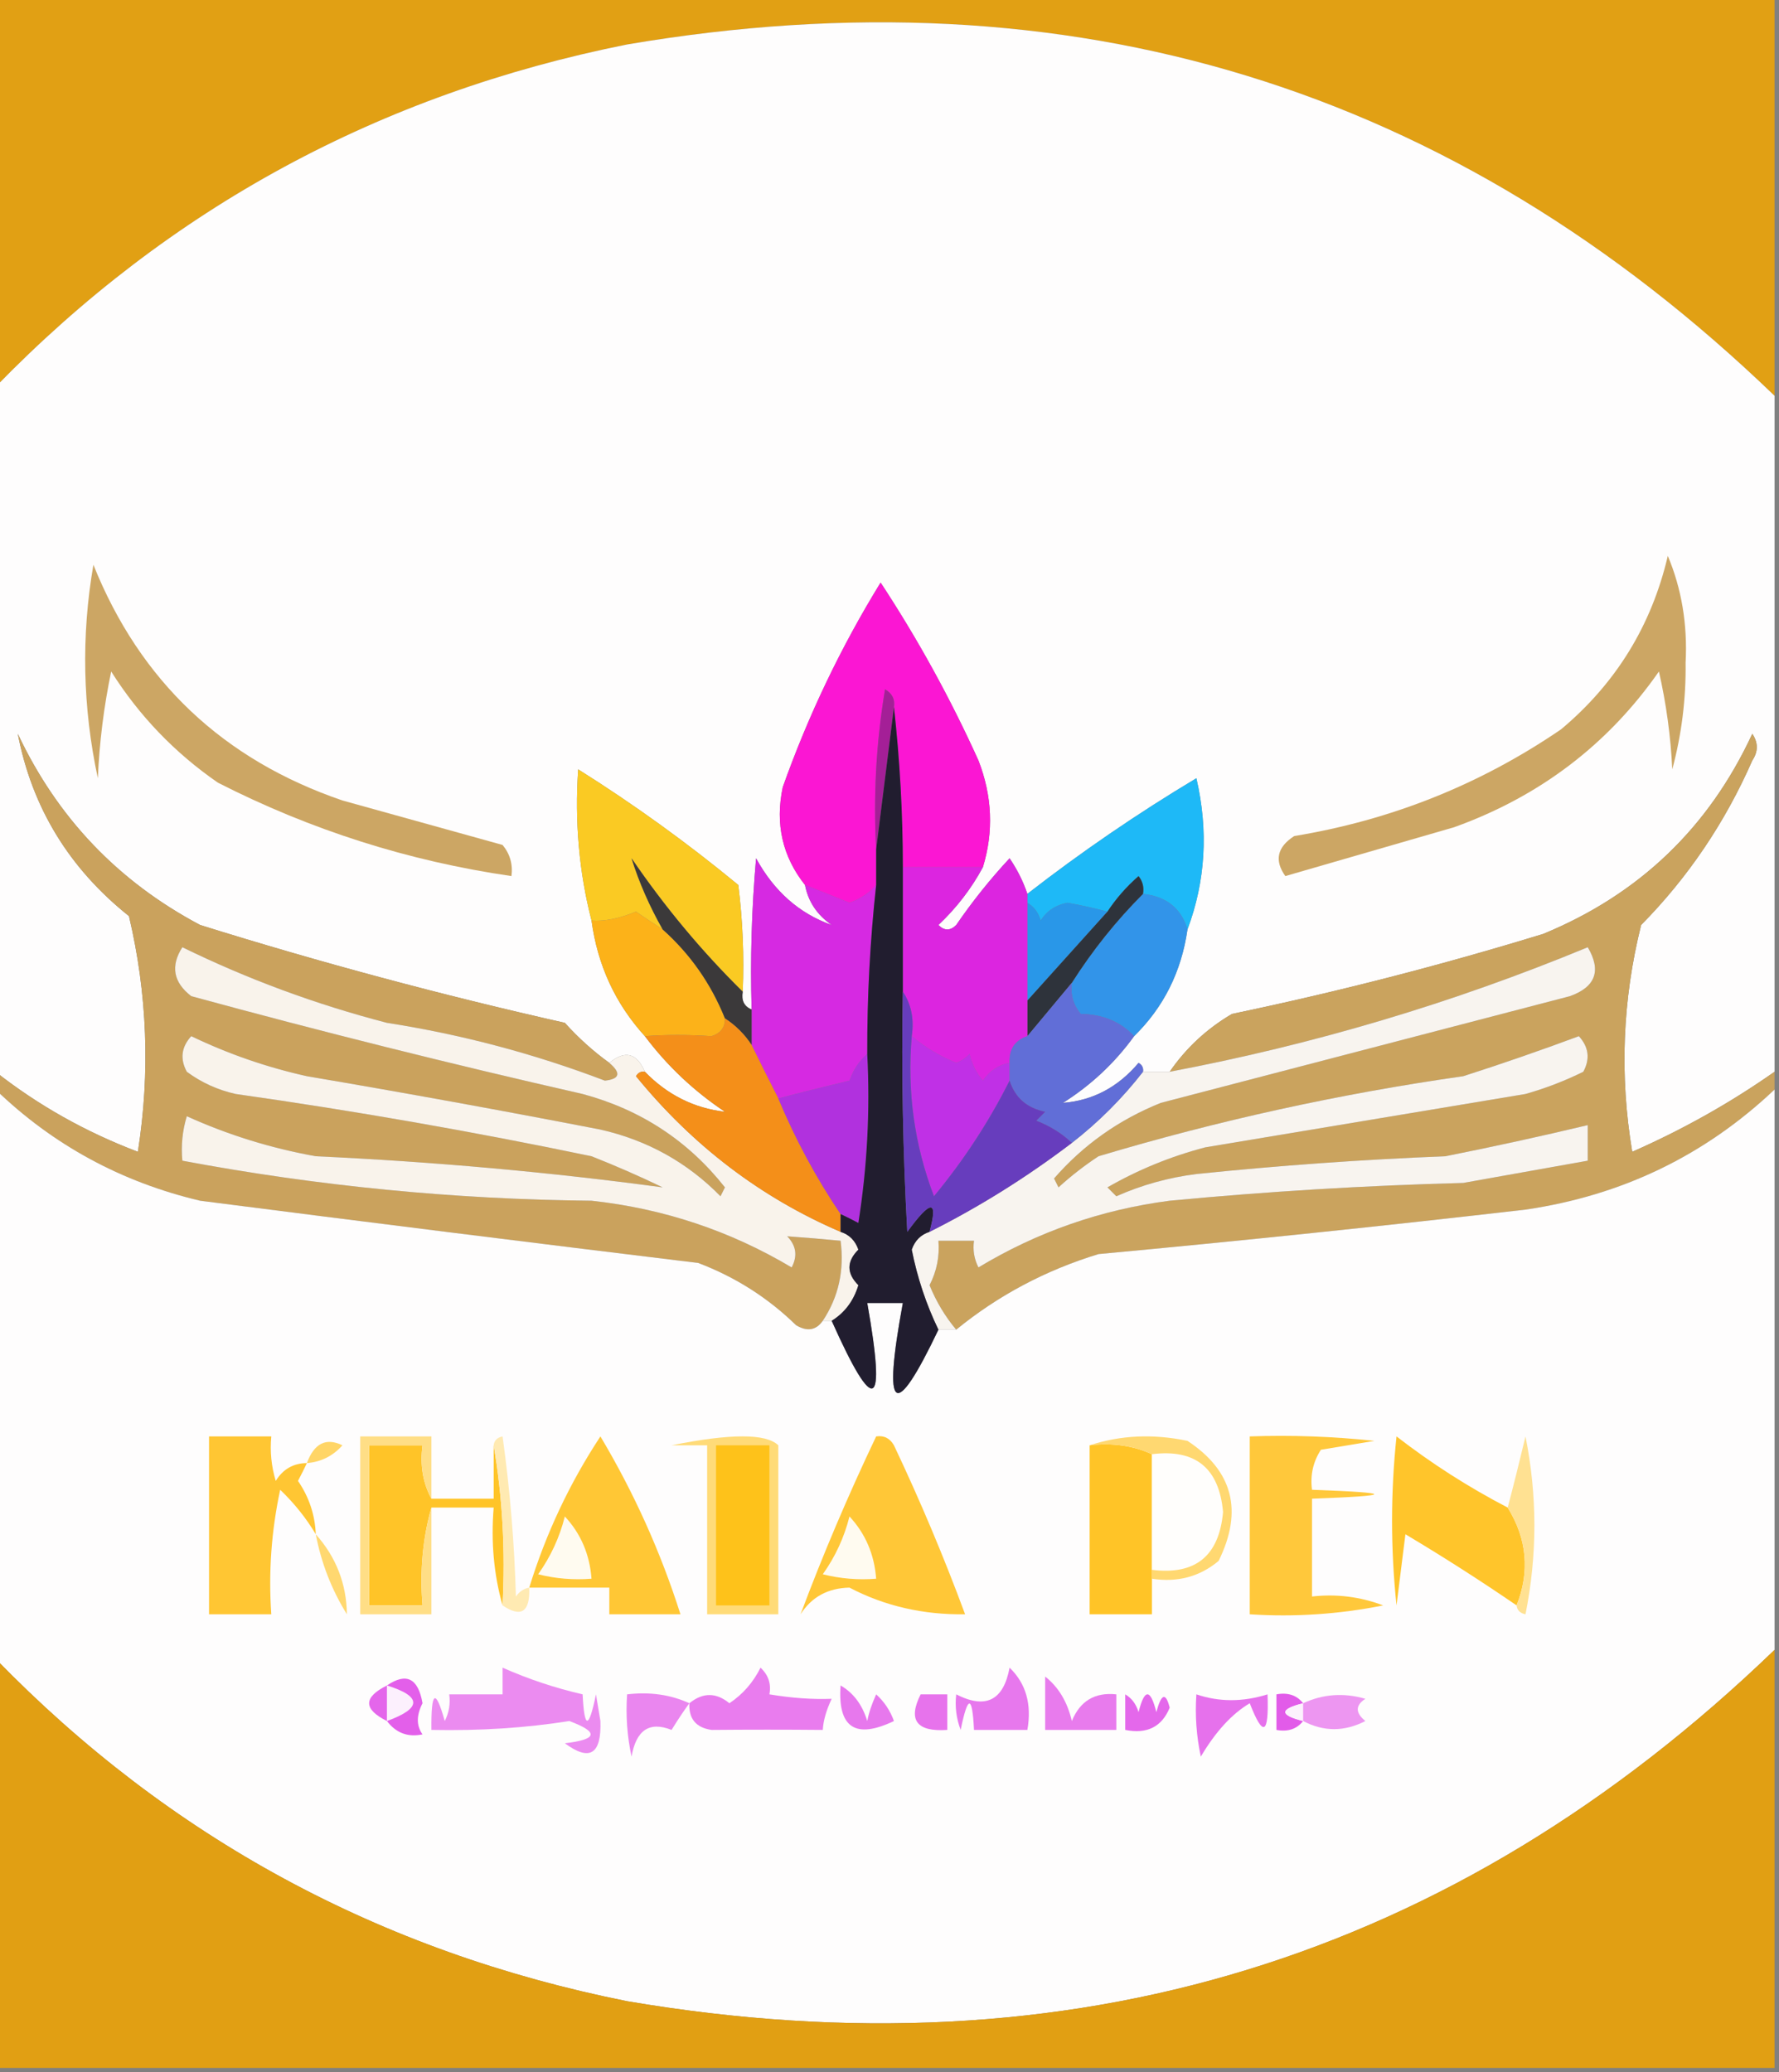 <?xml version="1.0" encoding="UTF-8"?>
<!DOCTYPE svg PUBLIC "-//W3C//DTD SVG 1.1//EN" "http://www.w3.org/Graphics/SVG/1.1/DTD/svg11.dtd">
<svg xmlns="http://www.w3.org/2000/svg" version="1.1" width="200px" height="233px" style="shape-rendering:geometricPrecision; text-rendering:geometricPrecision; image-rendering:optimizeQuality; fill-rule:evenodd; clip-rule:evenodd" xmlns:xlink="http://www.w3.org/1999/xlink">
<rect width="100%" height="100%" fill="#808080" stroke="none"/>
<g><path style="opacity:1" fill="#e1a014" d="M -0.5,-0.5 C 66.167,-0.5 132.833,-0.5 199.5,-0.5C 199.5,14.5 199.5,29.5 199.5,44.5C 163.374,9.687 120.374,-3.48 70.5,5C 42.716,10.553 19.049,23.387 -0.5,43.5C -0.5,28.833 -0.5,14.167 -0.5,-0.5 Z"/></g>
<g><path style="opacity:1" fill="#fefdfd" d="M 199.5,44.5 C 199.5,69.833 199.5,95.167 199.5,120.5C 194.545,123.983 189.212,126.983 183.5,129.5C 182.065,120.924 182.399,112.424 184.5,104C 189.762,98.663 193.929,92.497 197,85.5C 197.667,84.5 197.667,83.5 197,82.5C 192.107,93.059 184.274,100.559 173.5,105C 161.988,108.531 150.322,111.531 138.5,114C 135.669,115.666 133.336,117.832 131.5,120.5C 130.5,120.5 129.5,120.5 128.5,120.5C 128.565,120.062 128.399,119.728 128,119.5C 125.697,122.233 122.863,123.733 119.5,124C 122.666,122 125.332,119.5 127.5,116.5C 130.817,113.252 132.817,109.252 133.5,104.5C 135.534,99.059 135.867,93.392 134.5,87.5C 127.874,91.468 121.541,95.802 115.5,100.5C 115.029,99.099 114.362,97.766 113.5,96.5C 111.31,98.856 109.31,101.356 107.5,104C 106.833,104.667 106.167,104.667 105.5,104C 107.539,102.074 109.206,99.907 110.5,97.5C 111.722,93.511 111.556,89.511 110,85.5C 106.841,78.512 103.174,71.846 99,65.5C 94.531,72.771 90.865,80.438 88,88.5C 87.13,92.639 87.963,96.306 90.5,99.5C 90.859,101.371 91.859,102.871 93.5,104C 89.861,102.712 87.028,100.212 85,96.5C 84.501,102.157 84.334,107.824 84.5,113.5C 83.662,113.158 83.328,112.492 83.5,111.5C 83.665,107.486 83.499,103.486 83,99.5C 77.279,94.779 71.279,90.446 65,86.5C 64.599,92.369 65.099,98.036 66.5,103.5C 67.18,108.522 69.18,112.856 72.5,116.5C 75,119.832 78,122.666 81.5,125C 78.032,124.6 75.032,123.1 72.5,120.5C 71.597,118.38 70.263,118.046 68.5,119.5C 66.704,118.207 65.037,116.707 63.5,115C 49.66,111.883 35.993,108.216 22.5,104C 13.278,99.112 6.445,91.945 2,82.5C 3.6,90.795 7.767,97.628 14.5,103C 16.566,111.763 16.9,120.596 15.5,129.5C 9.64,127.278 4.307,124.278 -0.5,120.5C -0.5,94.833 -0.5,69.167 -0.5,43.5C 19.049,23.387 42.716,10.553 70.5,5C 120.374,-3.48 163.374,9.687 199.5,44.5 Z"/></g>
<g><path style="opacity:1" fill="#cca664" d="M 10.5,63.5 C 15.748,76.58 25.082,85.413 38.5,90C 44.5,91.667 50.5,93.333 56.5,95C 57.337,96.011 57.67,97.178 57.5,98.5C 45.922,96.818 34.922,93.318 24.5,88C 19.645,84.645 15.645,80.478 12.5,75.5C 11.674,79.459 11.174,83.459 11,87.5C 9.284,79.508 9.117,71.508 10.5,63.5 Z"/></g>
<g><path style="opacity:1" fill="#cca664" d="M 187.5,62.5 C 189.055,66.203 189.722,70.203 189.5,74.5C 189.552,78.587 189.052,82.587 188,86.5C 187.825,82.789 187.325,79.122 186.5,75.5C 180.778,83.701 173.112,89.534 163.5,93C 157.167,94.833 150.833,96.667 144.5,98.5C 143.246,96.741 143.579,95.241 145.5,94C 156.421,92.203 166.421,88.203 175.5,82C 181.667,76.833 185.667,70.333 187.5,62.5 Z"/></g>
<g><path style="opacity:1" fill="#1eb9f7" d="M 133.5,104.5 C 132.794,102.124 131.127,100.79 128.5,100.5C 128.631,99.761 128.464,99.094 128,98.5C 126.624,99.705 125.458,101.038 124.5,102.5C 123.033,102.106 121.533,101.773 120,101.5C 118.674,101.755 117.674,102.422 117,103.5C 116.722,102.584 116.222,101.918 115.5,101.5C 115.5,101.167 115.5,100.833 115.5,100.5C 121.541,95.802 127.874,91.468 134.5,87.5C 135.867,93.392 135.534,99.059 133.5,104.5 Z"/></g>
<g><path style="opacity:1" fill="#fb16d3" d="M 110.5,97.5 C 107.5,97.5 104.5,97.5 101.5,97.5C 101.498,91.477 101.165,85.477 100.5,79.5C 100.631,78.624 100.298,77.957 99.5,77.5C 98.504,83.463 98.171,89.463 98.5,95.5C 98.5,96.833 98.5,98.167 98.5,99.5C 97.739,100.391 96.739,101.058 95.5,101.5C 93.823,100.813 92.156,100.146 90.5,99.5C 87.963,96.306 87.13,92.639 88,88.5C 90.865,80.438 94.531,72.771 99,65.5C 103.174,71.846 106.841,78.512 110,85.5C 111.556,89.511 111.722,93.511 110.5,97.5 Z"/></g>
<g><path style="opacity:1" fill="#a41f97" d="M 100.5,79.5 C 99.833,84.833 99.167,90.167 98.5,95.5C 98.171,89.463 98.504,83.463 99.5,77.5C 100.298,77.957 100.631,78.624 100.5,79.5 Z"/></g>
<g><path style="opacity:1" fill="#faca23" d="M 83.5,111.5 C 78.875,106.94 74.709,101.94 71,96.5C 71.841,99.193 73.007,101.86 74.5,104.5C 73.518,103.859 72.518,103.193 71.5,102.5C 69.617,103.278 67.95,103.611 66.5,103.5C 65.099,98.036 64.599,92.369 65,86.5C 71.279,90.446 77.279,94.779 83,99.5C 83.499,103.486 83.665,107.486 83.5,111.5 Z"/></g>
<g><path style="opacity:1" fill="#caa25d" d="M 68.5,119.5 C 69.85,120.65 69.684,121.317 68,121.5C 60.059,118.473 51.893,116.307 43.5,115C 35.505,112.923 27.838,110.09 20.5,106.5C 19.151,108.611 19.485,110.445 21.5,112C 36.078,115.978 50.745,119.645 65.5,123C 72.035,124.761 77.369,128.261 81.5,133.5C 81.333,133.833 81.167,134.167 81,134.5C 77.267,130.693 72.767,128.193 67.5,127C 56.526,124.872 45.526,122.872 34.5,121C 29.99,119.997 25.657,118.497 21.5,116.5C 20.386,117.723 20.22,119.056 21,120.5C 22.648,121.717 24.481,122.55 26.5,123C 39.894,124.899 53.227,127.232 66.5,130C 69.218,131.072 71.885,132.238 74.5,133.5C 61.775,131.783 48.775,130.616 35.5,130C 30.451,129.094 25.618,127.594 21,125.5C 20.506,127.134 20.34,128.801 20.5,130.5C 35.676,133.347 51.009,134.847 66.5,135C 74.58,135.878 82.08,138.378 89,142.5C 89.684,141.216 89.517,140.049 88.5,139C 90.425,139.135 92.425,139.302 94.5,139.5C 94.935,142.838 94.268,145.838 92.5,148.5C 91.749,149.573 90.749,149.74 89.5,149C 86.341,145.918 82.675,143.584 78.5,142C 59.802,139.725 41.136,137.392 22.5,135C 13.632,132.902 5.965,128.735 -0.5,122.5C -0.5,121.833 -0.5,121.167 -0.5,120.5C 4.307,124.278 9.64,127.278 15.5,129.5C 16.9,120.596 16.566,111.763 14.5,103C 7.767,97.628 3.6,90.795 2,82.5C 6.445,91.945 13.278,99.112 22.5,104C 35.993,108.216 49.66,111.883 63.5,115C 65.037,116.707 66.704,118.207 68.5,119.5 Z"/></g>
<g><path style="opacity:1" fill="#caa35e" d="M 199.5,120.5 C 199.5,121.167 199.5,121.833 199.5,122.5C 191.66,129.919 182.327,134.419 171.5,136C 155.519,137.847 139.519,139.513 123.5,141C 117.545,142.817 112.212,145.651 107.5,149.5C 106.26,148.027 105.26,146.36 104.5,144.5C 105.309,142.929 105.643,141.262 105.5,139.5C 106.833,139.5 108.167,139.5 109.5,139.5C 109.351,140.552 109.517,141.552 110,142.5C 116.617,138.506 123.783,136.006 131.5,135C 142.475,133.958 153.475,133.291 164.5,133C 169.18,132.163 173.846,131.329 178.5,130.5C 178.5,129.167 178.5,127.833 178.5,126.5C 173.205,127.763 167.872,128.93 162.5,130C 153.145,130.372 143.811,131.038 134.5,132C 131.373,132.392 128.373,133.225 125.5,134.5C 125.167,134.167 124.833,133.833 124.5,133.5C 127.956,131.514 131.622,130.014 135.5,129C 147.507,126.999 159.507,124.999 171.5,123C 173.762,122.358 175.929,121.525 178,120.5C 178.781,119.056 178.614,117.723 177.5,116.5C 173.193,118.102 168.86,119.602 164.5,121C 150.575,122.984 136.909,125.984 123.5,130C 121.91,131.046 120.41,132.213 119,133.5C 118.833,133.167 118.667,132.833 118.5,132.5C 121.782,128.728 125.782,125.895 130.5,124C 145.857,119.997 161.191,115.997 176.5,112C 179.384,110.963 180.05,109.129 178.5,106.5C 163.307,112.787 147.64,117.454 131.5,120.5C 133.336,117.832 135.669,115.666 138.5,114C 150.322,111.531 161.988,108.531 173.5,105C 184.274,100.559 192.107,93.059 197,82.5C 197.667,83.5 197.667,84.5 197,85.5C 193.929,92.497 189.762,98.663 184.5,104C 182.399,112.424 182.065,120.924 183.5,129.5C 189.212,126.983 194.545,123.983 199.5,120.5 Z"/></g>
<g><path style="opacity:1" fill="#2997e8" d="M 115.5,101.5 C 116.222,101.918 116.722,102.584 117,103.5C 117.674,102.422 118.674,101.755 120,101.5C 121.533,101.773 123.033,102.106 124.5,102.5C 121.471,105.859 118.471,109.192 115.5,112.5C 115.5,108.833 115.5,105.167 115.5,101.5 Z"/></g>
<g><path style="opacity:1" fill="#fcb219" d="M 74.5,104.5 C 77.605,107.275 79.938,110.608 81.5,114.5C 81.53,115.497 81.03,116.164 80,116.5C 77.349,116.325 74.849,116.325 72.5,116.5C 69.18,112.856 67.18,108.522 66.5,103.5C 67.95,103.611 69.617,103.278 71.5,102.5C 72.518,103.193 73.518,103.859 74.5,104.5 Z"/></g>
<g><path style="opacity:1" fill="#3294e9" d="M 128.5,100.5 C 131.127,100.79 132.794,102.124 133.5,104.5C 132.817,109.252 130.817,113.252 127.5,116.5C 125.974,114.87 123.974,114.037 121.5,114C 120.663,112.989 120.33,111.822 120.5,110.5C 122.817,106.854 125.484,103.52 128.5,100.5 Z"/></g>
<g><path style="opacity:1" fill="#2e333b" d="M 128.5,100.5 C 125.484,103.52 122.817,106.854 120.5,110.5C 118.833,112.5 117.167,114.5 115.5,116.5C 115.5,115.167 115.5,113.833 115.5,112.5C 118.471,109.192 121.471,105.859 124.5,102.5C 125.458,101.038 126.624,99.705 128,98.5C 128.464,99.094 128.631,99.761 128.5,100.5 Z"/></g>
<g><path style="opacity:1" fill="#d629e2" d="M 90.5,99.5 C 92.156,100.146 93.823,100.813 95.5,101.5C 96.739,101.058 97.739,100.391 98.5,99.5C 97.81,105.81 97.476,112.143 97.5,118.5C 96.609,119.261 95.942,120.261 95.5,121.5C 92.694,122.168 90.028,122.834 87.5,123.5C 86.514,121.574 85.514,119.574 84.5,117.5C 84.5,116.167 84.5,114.833 84.5,113.5C 84.334,107.824 84.501,102.157 85,96.5C 87.028,100.212 89.861,102.712 93.5,104C 91.859,102.871 90.859,101.371 90.5,99.5 Z"/></g>
<g><path style="opacity:1" fill="#dc25e0" d="M 115.5,100.5 C 115.5,100.833 115.5,101.167 115.5,101.5C 115.5,105.167 115.5,108.833 115.5,112.5C 115.5,113.833 115.5,115.167 115.5,116.5C 114.094,116.973 113.427,117.973 113.5,119.5C 112.265,119.721 111.265,120.388 110.5,121.5C 109.749,120.624 109.249,119.624 109,118.5C 108.586,118.957 108.086,119.291 107.5,119.5C 105.64,118.74 103.973,117.74 102.5,116.5C 102.784,114.585 102.451,112.919 101.5,111.5C 101.5,106.833 101.5,102.167 101.5,97.5C 104.5,97.5 107.5,97.5 110.5,97.5C 109.206,99.907 107.539,102.074 105.5,104C 106.167,104.667 106.833,104.667 107.5,104C 109.31,101.356 111.31,98.856 113.5,96.5C 114.362,97.766 115.029,99.099 115.5,100.5 Z"/></g>
<g><path style="opacity:1" fill="#3b393a" d="M 83.5,111.5 C 83.328,112.492 83.662,113.158 84.5,113.5C 84.5,114.833 84.5,116.167 84.5,117.5C 83.728,116.306 82.728,115.306 81.5,114.5C 79.938,110.608 77.605,107.275 74.5,104.5C 73.007,101.86 71.841,99.193 71,96.5C 74.709,101.94 78.875,106.94 83.5,111.5 Z"/></g>
<g><path style="opacity:1" fill="#f9f3eb" d="M 68.5,119.5 C 70.263,118.046 71.597,118.38 72.5,120.5C 72.062,120.435 71.728,120.601 71.5,121C 77.881,128.821 85.548,134.654 94.5,138.5C 95.478,138.811 96.144,139.478 96.5,140.5C 95.167,141.833 95.167,143.167 96.5,144.5C 95.965,146.261 94.965,147.594 93.5,148.5C 93.167,148.5 92.833,148.5 92.5,148.5C 94.268,145.838 94.935,142.838 94.5,139.5C 92.425,139.302 90.425,139.135 88.5,139C 89.517,140.049 89.684,141.216 89,142.5C 82.08,138.378 74.58,135.878 66.5,135C 51.009,134.847 35.676,133.347 20.5,130.5C 20.34,128.801 20.506,127.134 21,125.5C 25.618,127.594 30.451,129.094 35.5,130C 48.775,130.616 61.775,131.783 74.5,133.5C 71.885,132.238 69.218,131.072 66.5,130C 53.227,127.232 39.894,124.899 26.5,123C 24.481,122.55 22.648,121.717 21,120.5C 20.22,119.056 20.386,117.723 21.5,116.5C 25.657,118.497 29.99,119.997 34.5,121C 45.526,122.872 56.526,124.872 67.5,127C 72.767,128.193 77.267,130.693 81,134.5C 81.167,134.167 81.333,133.833 81.5,133.5C 77.369,128.261 72.035,124.761 65.5,123C 50.745,119.645 36.078,115.978 21.5,112C 19.485,110.445 19.151,108.611 20.5,106.5C 27.838,110.09 35.505,112.923 43.5,115C 51.893,116.307 60.059,118.473 68,121.5C 69.684,121.317 69.85,120.65 68.5,119.5 Z"/></g>
<g><path style="opacity:1" fill="#f8f4ef" d="M 107.5,149.5 C 106.833,149.5 106.167,149.5 105.5,149.5C 104.127,146.657 103.127,143.657 102.5,140.5C 102.855,139.478 103.522,138.811 104.5,138.5C 110.072,135.705 115.406,132.372 120.5,128.5C 123.5,126.167 126.167,123.5 128.5,120.5C 129.5,120.5 130.5,120.5 131.5,120.5C 147.64,117.454 163.307,112.787 178.5,106.5C 180.05,109.129 179.384,110.963 176.5,112C 161.191,115.997 145.857,119.997 130.5,124C 125.782,125.895 121.782,128.728 118.5,132.5C 118.667,132.833 118.833,133.167 119,133.5C 120.41,132.213 121.91,131.046 123.5,130C 136.909,125.984 150.575,122.984 164.5,121C 168.86,119.602 173.193,118.102 177.5,116.5C 178.614,117.723 178.781,119.056 178,120.5C 175.929,121.525 173.762,122.358 171.5,123C 159.507,124.999 147.507,126.999 135.5,129C 131.622,130.014 127.956,131.514 124.5,133.5C 124.833,133.833 125.167,134.167 125.5,134.5C 128.373,133.225 131.373,132.392 134.5,132C 143.811,131.038 153.145,130.372 162.5,130C 167.872,128.93 173.205,127.763 178.5,126.5C 178.5,127.833 178.5,129.167 178.5,130.5C 173.846,131.329 169.18,132.163 164.5,133C 153.475,133.291 142.475,133.958 131.5,135C 123.783,136.006 116.617,138.506 110,142.5C 109.517,141.552 109.351,140.552 109.5,139.5C 108.167,139.5 106.833,139.5 105.5,139.5C 105.643,141.262 105.309,142.929 104.5,144.5C 105.26,146.36 106.26,148.027 107.5,149.5 Z"/></g>
<g><path style="opacity:1" fill="#fefdfd" d="M -0.5,122.5 C 5.965,128.735 13.632,132.902 22.5,135C 41.136,137.392 59.802,139.725 78.5,142C 82.675,143.584 86.341,145.918 89.5,149C 90.749,149.74 91.749,149.573 92.5,148.5C 92.833,148.5 93.167,148.5 93.5,148.5C 98.311,159.275 99.645,158.609 97.5,146.5C 98.833,146.5 100.167,146.5 101.5,146.5C 99.205,158.91 100.538,159.91 105.5,149.5C 106.167,149.5 106.833,149.5 107.5,149.5C 112.212,145.651 117.545,142.817 123.5,141C 139.519,139.513 155.519,137.847 171.5,136C 182.327,134.419 191.66,129.919 199.5,122.5C 199.5,143.5 199.5,164.5 199.5,185.5C 163.374,220.313 120.374,233.48 70.5,225C 42.716,219.447 19.049,206.613 -0.5,186.5C -0.5,165.167 -0.5,143.833 -0.5,122.5 Z"/></g>
<g><path style="opacity:1" fill="#c030e6" d="M 102.5,116.5 C 103.973,117.74 105.64,118.74 107.5,119.5C 108.086,119.291 108.586,118.957 109,118.5C 109.249,119.624 109.749,120.624 110.5,121.5C 111.265,120.388 112.265,119.721 113.5,119.5C 113.5,120.167 113.5,120.833 113.5,121.5C 111.188,126.11 108.355,130.443 105,134.5C 102.798,128.736 101.965,122.736 102.5,116.5 Z"/></g>
<g><path style="opacity:1" fill="#f48f19" d="M 81.5,114.5 C 82.728,115.306 83.728,116.306 84.5,117.5C 85.514,119.574 86.514,121.574 87.5,123.5C 89.403,128.068 91.736,132.402 94.5,136.5C 94.5,137.167 94.5,137.833 94.5,138.5C 85.548,134.654 77.881,128.821 71.5,121C 71.728,120.601 72.062,120.435 72.5,120.5C 75.032,123.1 78.032,124.6 81.5,125C 78,122.666 75,119.832 72.5,116.5C 74.849,116.325 77.349,116.325 80,116.5C 81.03,116.164 81.53,115.497 81.5,114.5 Z"/></g>
<g><path style="opacity:1" fill="#b131de" d="M 97.5,118.5 C 97.83,124.868 97.496,131.202 96.5,137.5C 95.817,137.137 95.15,136.804 94.5,136.5C 91.736,132.402 89.403,128.068 87.5,123.5C 90.028,122.834 92.694,122.168 95.5,121.5C 95.942,120.261 96.609,119.261 97.5,118.5 Z"/></g>
<g><path style="opacity:1" fill="#616ed7" d="M 120.5,110.5 C 120.33,111.822 120.663,112.989 121.5,114C 123.974,114.037 125.974,114.87 127.5,116.5C 125.332,119.5 122.666,122 119.5,124C 122.863,123.733 125.697,122.233 128,119.5C 128.399,119.728 128.565,120.062 128.5,120.5C 126.167,123.5 123.5,126.167 120.5,128.5C 119.4,127.442 118.066,126.608 116.5,126C 116.833,125.667 117.167,125.333 117.5,125C 115.45,124.584 114.116,123.417 113.5,121.5C 113.5,120.833 113.5,120.167 113.5,119.5C 113.427,117.973 114.094,116.973 115.5,116.5C 117.167,114.5 118.833,112.5 120.5,110.5 Z"/></g>
<g><path style="opacity:1" fill="#211d2f" d="M 100.5,79.5 C 101.165,85.477 101.498,91.477 101.5,97.5C 101.5,102.167 101.5,106.833 101.5,111.5C 101.334,120.506 101.5,129.506 102,138.5C 104.66,134.85 105.494,134.85 104.5,138.5C 103.522,138.811 102.855,139.478 102.5,140.5C 103.127,143.657 104.127,146.657 105.5,149.5C 100.538,159.91 99.205,158.91 101.5,146.5C 100.167,146.5 98.833,146.5 97.5,146.5C 99.645,158.609 98.311,159.275 93.5,148.5C 94.965,147.594 95.965,146.261 96.5,144.5C 95.167,143.167 95.167,141.833 96.5,140.5C 96.144,139.478 95.478,138.811 94.5,138.5C 94.5,137.833 94.5,137.167 94.5,136.5C 95.15,136.804 95.817,137.137 96.5,137.5C 97.496,131.202 97.83,124.868 97.5,118.5C 97.476,112.143 97.81,105.81 98.5,99.5C 98.5,98.167 98.5,96.833 98.5,95.5C 99.167,90.167 99.833,84.833 100.5,79.5 Z"/></g>
<g><path style="opacity:1" fill="#673dbd" d="M 101.5,111.5 C 102.451,112.919 102.784,114.585 102.5,116.5C 101.965,122.736 102.798,128.736 105,134.5C 108.355,130.443 111.188,126.11 113.5,121.5C 114.116,123.417 115.45,124.584 117.5,125C 117.167,125.333 116.833,125.667 116.5,126C 118.066,126.608 119.4,127.442 120.5,128.5C 115.406,132.372 110.072,135.705 104.5,138.5C 105.494,134.85 104.66,134.85 102,138.5C 101.5,129.506 101.334,120.506 101.5,111.5 Z"/></g>
<g><path style="opacity:1" fill="#ffc633" d="M 34.5,164.5 C 34.196,165.15 33.863,165.817 33.5,166.5C 34.747,168.323 35.414,170.323 35.5,172.5C 34.416,170.681 33.082,169.015 31.5,167.5C 30.507,172.12 30.173,176.786 30.5,181.5C 28.167,181.5 25.833,181.5 23.5,181.5C 23.5,174.833 23.5,168.167 23.5,161.5C 25.833,161.5 28.167,161.5 30.5,161.5C 30.34,163.199 30.506,164.866 31,166.5C 31.816,165.177 32.983,164.511 34.5,164.5 Z"/></g>
<g><path style="opacity:1" fill="#ffc428" d="M 48.5,168.5 C 50.833,168.5 53.167,168.5 55.5,168.5C 55.5,166.5 55.5,164.5 55.5,162.5C 56.49,168.31 56.823,174.31 56.5,180.5C 55.518,177.038 55.185,173.371 55.5,169.5C 53.167,169.5 50.833,169.5 48.5,169.5C 47.518,172.962 47.185,176.629 47.5,180.5C 45.5,180.5 43.5,180.5 41.5,180.5C 41.5,174.5 41.5,168.5 41.5,162.5C 43.5,162.5 45.5,162.5 47.5,162.5C 47.205,164.735 47.539,166.735 48.5,168.5 Z"/></g>
<g><path style="opacity:1" fill="#ffc735" d="M 59.5,178.5 C 61.363,172.442 64.029,166.775 67.5,161.5C 71.276,167.834 74.276,174.5 76.5,181.5C 73.833,181.5 71.167,181.5 68.5,181.5C 68.5,180.5 68.5,179.5 68.5,178.5C 65.5,178.5 62.5,178.5 59.5,178.5 Z"/></g>
<g><path style="opacity:1" fill="#ffc737" d="M 98.5,161.5 C 99.376,161.369 100.043,161.702 100.5,162.5C 103.461,168.75 106.128,175.084 108.5,181.5C 103.771,181.565 99.437,180.565 95.5,178.5C 93.077,178.55 91.244,179.55 90,181.5C 92.506,174.808 95.339,168.141 98.5,161.5 Z"/></g>
<g><path style="opacity:1" fill="#ffc427" d="M 122.5,162.5 C 125.059,162.198 127.393,162.532 129.5,163.5C 129.5,167.833 129.5,172.167 129.5,176.5C 129.5,176.833 129.5,177.167 129.5,177.5C 129.5,178.833 129.5,180.167 129.5,181.5C 127.167,181.5 124.833,181.5 122.5,181.5C 122.5,175.167 122.5,168.833 122.5,162.5 Z"/></g>
<g><path style="opacity:1" fill="#ffc83b" d="M 140.5,161.5 C 145.179,161.334 149.845,161.501 154.5,162C 152.5,162.333 150.5,162.667 148.5,163C 147.62,164.356 147.286,165.856 147.5,167.5C 156.833,167.833 156.833,168.167 147.5,168.5C 147.5,172.167 147.5,175.833 147.5,179.5C 150.247,179.187 152.914,179.52 155.5,180.5C 150.544,181.494 145.544,181.827 140.5,181.5C 140.5,174.833 140.5,168.167 140.5,161.5 Z"/></g>
<g><path style="opacity:1" fill="#ffd566" d="M 34.5,164.5 C 35.322,162.272 36.655,161.605 38.5,162.5C 37.423,163.705 36.09,164.372 34.5,164.5 Z"/></g>
<g><path style="opacity:1" fill="#fffefc" d="M 129.5,163.5 C 134.39,162.887 137.056,165.054 137.5,170C 137.056,174.946 134.39,177.113 129.5,176.5C 129.5,172.167 129.5,167.833 129.5,163.5 Z"/></g>
<g><path style="opacity:1" fill="#ffd871" d="M 122.5,162.5 C 125.976,161.357 129.642,161.19 133.5,162C 138.609,165.366 139.776,169.866 137,175.5C 134.865,177.278 132.365,177.945 129.5,177.5C 129.5,177.167 129.5,176.833 129.5,176.5C 134.39,177.113 137.056,174.946 137.5,170C 137.056,165.054 134.39,162.887 129.5,163.5C 127.393,162.532 125.059,162.198 122.5,162.5 Z"/></g>
<g><path style="opacity:1" fill="#ffc52b" d="M 169.5,169.5 C 171.675,173.028 172.008,176.695 170.5,180.5C 166.446,177.719 162.28,175.053 158,172.5C 157.667,175.167 157.333,177.833 157,180.5C 156.333,174.167 156.333,167.833 157,161.5C 160.941,164.552 165.107,167.218 169.5,169.5 Z"/></g>
<g><path style="opacity:1" fill="#ffde86" d="M 48.5,168.5 C 47.539,166.735 47.205,164.735 47.5,162.5C 45.5,162.5 43.5,162.5 41.5,162.5C 41.5,168.5 41.5,174.5 41.5,180.5C 43.5,180.5 45.5,180.5 47.5,180.5C 47.185,176.629 47.518,172.962 48.5,169.5C 48.5,173.5 48.5,177.5 48.5,181.5C 45.833,181.5 43.167,181.5 40.5,181.5C 40.5,174.833 40.5,168.167 40.5,161.5C 43.167,161.5 45.833,161.5 48.5,161.5C 48.5,163.833 48.5,166.167 48.5,168.5 Z"/></g>
<g><path style="opacity:1" fill="#fffbf0" d="M 63.5,170.5 C 65.293,172.426 66.293,174.759 66.5,177.5C 64.473,177.662 62.473,177.495 60.5,177C 61.914,175.007 62.914,172.84 63.5,170.5 Z"/></g>
<g><path style="opacity:1" fill="#fffbf0" d="M 95.5,170.5 C 97.293,172.426 98.293,174.759 98.5,177.5C 96.473,177.662 94.473,177.495 92.5,177C 93.914,175.007 94.914,172.84 95.5,170.5 Z"/></g>
<g><path style="opacity:1" fill="#ffe192" d="M 170.5,180.5 C 172.008,176.695 171.675,173.028 169.5,169.5C 170.166,166.972 170.832,164.306 171.5,161.5C 172.833,168.167 172.833,174.833 171.5,181.5C 170.893,181.376 170.56,181.043 170.5,180.5 Z"/></g>
<g><path style="opacity:1" fill="#ffeab2" d="M 55.5,162.5 C 55.56,161.957 55.893,161.624 56.5,161.5C 57.33,167.472 57.83,173.472 58,179.5C 58.383,178.944 58.883,178.611 59.5,178.5C 59.598,181.248 58.598,181.914 56.5,180.5C 56.823,174.31 56.49,168.31 55.5,162.5 Z"/></g>
<g><path style="opacity:1" fill="#ffdb78" d="M 75.5,162.5 C 82.127,161.161 86.127,161.161 87.5,162.5C 87.5,168.833 87.5,175.167 87.5,181.5C 84.833,181.5 82.167,181.5 79.5,181.5C 79.5,175.167 79.5,168.833 79.5,162.5C 78.167,162.5 76.833,162.5 75.5,162.5 Z"/></g>
<g><path style="opacity:1" fill="#fec21a" d="M 80.5,162.5 C 82.5,162.5 84.5,162.5 86.5,162.5C 86.5,168.5 86.5,174.5 86.5,180.5C 84.5,180.5 82.5,180.5 80.5,180.5C 80.5,174.5 80.5,168.5 80.5,162.5 Z"/></g>
<g><path style="opacity:1" fill="#ffd870" d="M 35.5,172.5 C 37.789,175.077 38.956,178.077 39,181.5C 37.278,178.721 36.111,175.721 35.5,172.5 Z"/></g>
<g><path style="opacity:1" fill="#e19f13" d="M 199.5,185.5 C 199.5,201.167 199.5,216.833 199.5,232.5C 132.833,232.5 66.167,232.5 -0.5,232.5C -0.5,217.167 -0.5,201.833 -0.5,186.5C 19.049,206.613 42.716,219.447 70.5,225C 120.374,233.48 163.374,220.313 199.5,185.5 Z"/></g>
<g><path style="opacity:1" fill="#fcf0fd" d="M 43.5,189.5 C 47.439,190.731 47.439,192.064 43.5,193.5C 43.5,192.167 43.5,190.833 43.5,189.5 Z"/></g>
<g><path style="opacity:1" fill="#e87bed" d="M 117.5,188.5 C 118.999,189.678 119.999,191.345 120.5,193.5C 121.421,191.244 123.088,190.244 125.5,190.5C 125.5,191.833 125.5,193.167 125.5,194.5C 122.833,194.5 120.167,194.5 117.5,194.5C 117.5,192.5 117.5,190.5 117.5,188.5 Z"/></g>
<g><path style="opacity:1" fill="#e466eb" d="M 43.5,189.5 C 43.5,190.833 43.5,192.167 43.5,193.5C 40.833,192.167 40.833,190.833 43.5,189.5 Z"/></g>
<g><path style="opacity:1" fill="#eb8bf0" d="M 56.5,187.5 C 59.406,188.787 62.406,189.787 65.5,190.5C 65.693,194.449 66.193,194.449 67,190.5C 67.167,191.5 67.333,192.5 67.5,193.5C 67.629,197.239 66.296,198.072 63.5,196C 67.19,195.576 67.357,194.742 64,193.5C 59.136,194.275 53.97,194.609 48.5,194.5C 48.457,190.107 48.957,189.774 50,193.5C 50.483,192.552 50.65,191.552 50.5,190.5C 52.5,190.5 54.5,190.5 56.5,190.5C 56.5,189.5 56.5,188.5 56.5,187.5 Z"/></g>
<g><path style="opacity:1" fill="#ea86ef" d="M 77.5,191.5 C 76.842,192.398 76.176,193.398 75.5,194.5C 73.019,193.508 71.519,194.508 71,197.5C 70.503,195.19 70.337,192.857 70.5,190.5C 73.059,190.198 75.393,190.532 77.5,191.5 Z"/></g>
<g><path style="opacity:1" fill="#e773ec" d="M 103.5,190.5 C 104.5,190.5 105.5,190.5 106.5,190.5C 106.5,191.833 106.5,193.167 106.5,194.5C 103.046,194.733 102.046,193.4 103.5,190.5 Z"/></g>
<g><path style="opacity:1" fill="#e671ec" d="M 134.5,190.5 C 137.062,191.371 139.728,191.371 142.5,190.5C 142.669,195.041 142.002,195.374 140.5,191.5C 138.492,192.696 136.659,194.696 135,197.5C 134.503,195.19 134.337,192.857 134.5,190.5 Z"/></g>
<g><path style="opacity:1" fill="#e35fea" d="M 43.5,189.5 C 45.684,188.017 47.017,188.684 47.5,191.5C 46.802,192.863 46.802,194.029 47.5,195C 45.86,195.348 44.527,194.848 43.5,193.5C 47.439,192.064 47.439,190.731 43.5,189.5 Z"/></g>
<g><path style="opacity:1" fill="#e97cee" d="M 77.5,191.5 C 79.01,190.272 80.51,190.272 82,191.5C 83.507,190.495 84.673,189.162 85.5,187.5C 86.386,188.325 86.719,189.325 86.5,190.5C 89.026,190.919 91.359,191.086 93.5,191C 92.888,192.303 92.555,193.47 92.5,194.5C 88.347,194.462 84.18,194.462 80,194.5C 78.251,194.252 77.418,193.252 77.5,191.5 Z"/></g>
<g><path style="opacity:1" fill="#e25be9" d="M 146.5,191.5 C 143.833,192.167 143.833,192.833 146.5,193.5C 145.791,194.404 144.791,194.737 143.5,194.5C 143.5,193.167 143.5,191.833 143.5,190.5C 144.791,190.263 145.791,190.596 146.5,191.5 Z"/></g>
<g><path style="opacity:1" fill="#fcf1fd" d="M 146.5,191.5 C 146.5,192.167 146.5,192.833 146.5,193.5C 143.833,192.833 143.833,192.167 146.5,191.5 Z"/></g>
<g><path style="opacity:1" fill="#ed96f1" d="M 146.5,193.5 C 146.5,192.833 146.5,192.167 146.5,191.5C 148.738,190.463 151.071,190.297 153.5,191C 152.359,191.741 152.359,192.575 153.5,193.5C 151.141,194.714 148.808,194.714 146.5,193.5 Z"/></g>
<g><path style="opacity:1" fill="#e778ed" d="M 94.5,189.5 C 95.943,190.335 96.943,191.668 97.5,193.5C 97.669,192.603 98.002,191.603 98.5,190.5C 99.415,191.328 100.081,192.328 100.5,193.5C 96.161,195.574 94.161,194.241 94.5,189.5 Z"/></g>
<g><path style="opacity:1" fill="#e778ed" d="M 113.5,187.5 C 115.344,189.279 116.01,191.612 115.5,194.5C 113.5,194.5 111.5,194.5 109.5,194.5C 109.307,190.551 108.807,190.551 108,194.5C 107.51,193.207 107.343,191.873 107.5,190.5C 110.813,192.195 112.813,191.195 113.5,187.5 Z"/></g>
<g><path style="opacity:1" fill="#e468eb" d="M 126.5,190.5 C 127.222,190.918 127.722,191.584 128,192.5C 128.667,189.833 129.333,189.833 130,192.5C 130.556,190.405 131.056,190.238 131.5,192C 130.615,194.157 128.948,194.99 126.5,194.5C 126.5,193.167 126.5,191.833 126.5,190.5 Z"/></g>
</svg>
